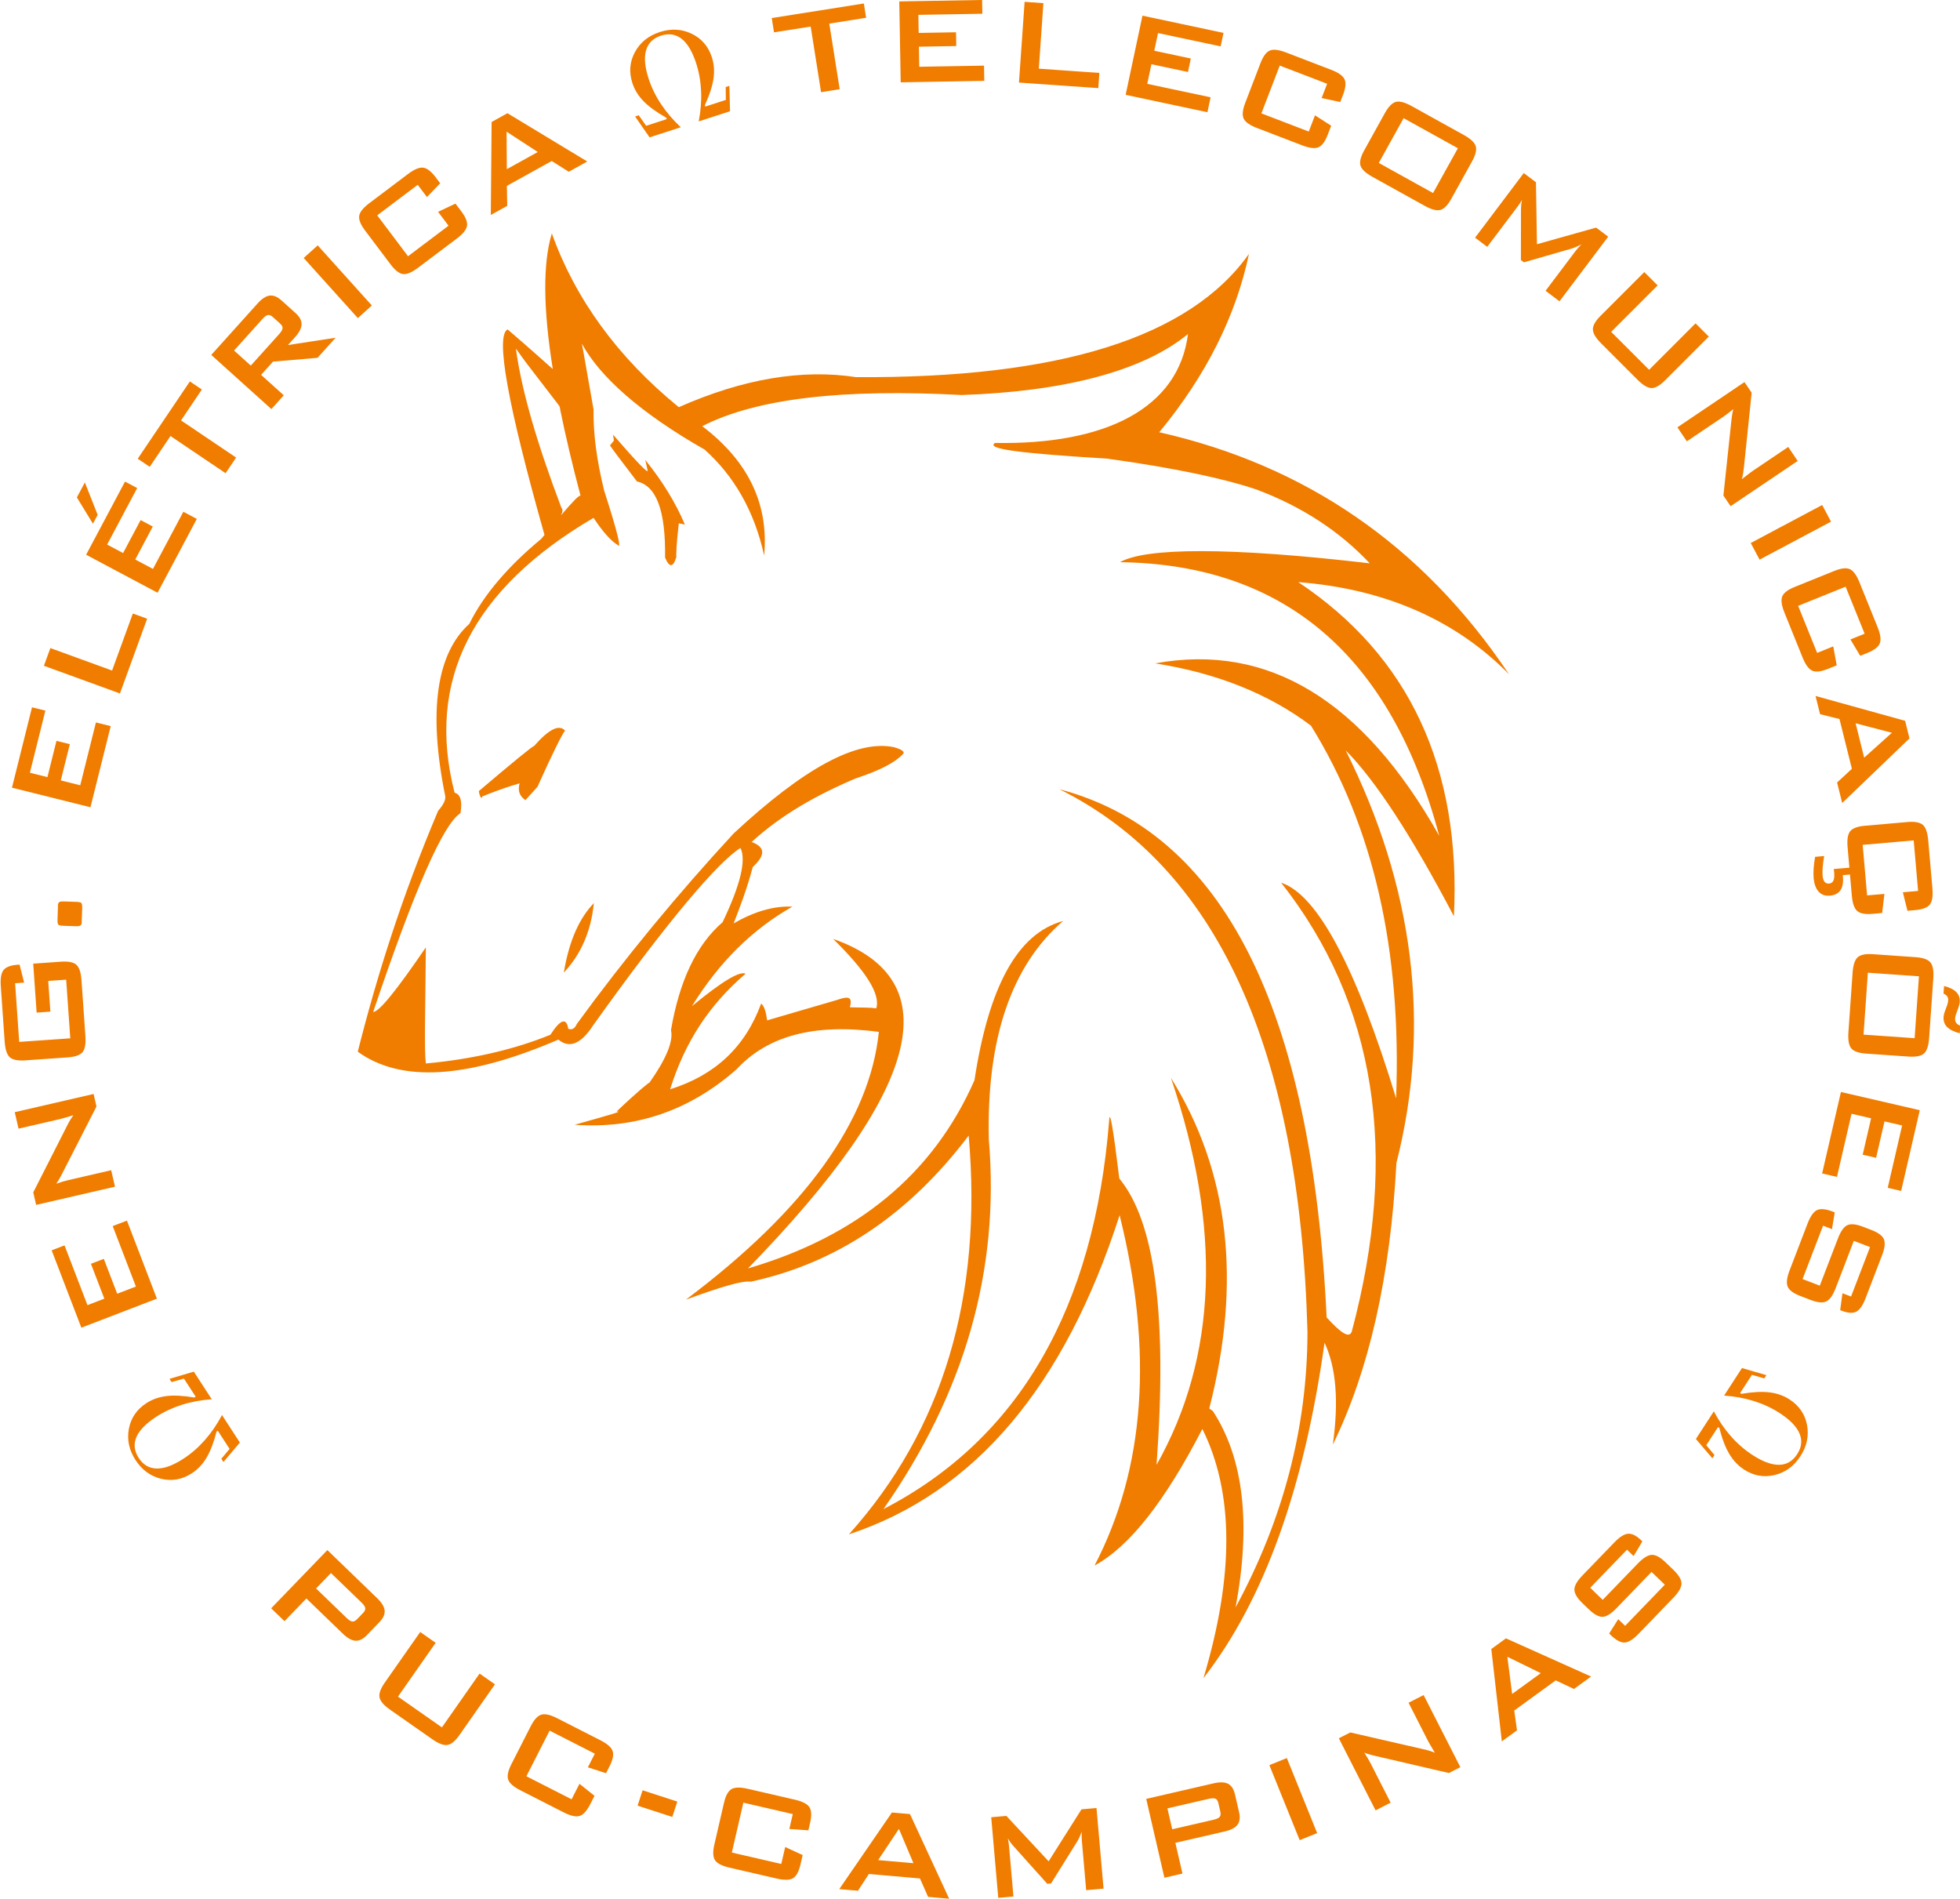 <?xml version="1.0" encoding="UTF-8"?>
<svg xmlns="http://www.w3.org/2000/svg" xmlns:xlink="http://www.w3.org/1999/xlink" width="572.2pt" height="554.3pt" viewBox="0 0 572.2 554.3" version="1.1">
<defs>
<clipPath id="clip1">
  <path d="M 0 0 L 572.199 0 L 572.199 554.301 L 0 554.301 Z M 0 0 "/>
</clipPath>
</defs>
<g id="surface1">
<g clip-path="url(#clip1)" clip-rule="nonzero">
<path style=" stroke:none;fill-rule:evenodd;fill:rgb(94.139%,48.631%,0%);fill-opacity:1;" d="M 105.516 467.781 L 96.621 459.195 L 92.273 463.699 L 101.164 472.285 C 101.852 472.949 102.414 473.301 102.855 473.348 C 103.301 473.395 103.766 473.164 104.254 472.66 L 106.012 470.836 C 106.488 470.344 106.695 469.875 106.633 469.434 C 106.574 468.992 106.203 468.445 105.516 467.781 Z M 64.812 413.078 L 70.031 421.109 L 65.238 426.777 L 64.621 425.828 L 67.031 422.961 L 63.59 417.66 L 63.223 417.898 C 62.402 421.082 61.434 423.621 60.297 425.527 C 59.16 427.441 57.738 428.949 56.023 430.066 C 53.195 431.902 50.215 432.441 47.086 431.691 C 43.957 430.941 41.449 429.109 39.566 426.207 C 37.684 423.309 37.031 420.266 37.625 417.098 C 38.219 413.934 39.918 411.434 42.734 409.602 C 44.453 408.488 46.406 407.805 48.609 407.535 C 50.816 407.27 53.527 407.414 56.766 407.961 L 57.133 407.719 L 53.699 402.434 L 50.09 403.453 L 49.477 402.508 L 56.586 400.406 L 61.82 408.465 C 58.719 408.688 55.809 409.219 53.086 410.082 C 50.367 410.945 47.867 412.117 45.598 413.59 C 42.598 415.539 40.676 417.52 39.812 419.539 C 38.957 421.559 39.184 423.578 40.496 425.602 C 41.805 427.613 43.555 428.645 45.75 428.684 C 47.953 428.727 50.547 427.777 53.543 425.828 C 55.816 424.355 57.895 422.543 59.789 420.402 C 61.68 418.262 63.352 415.82 64.812 413.078 Z M 503.332 407.391 L 508.547 399.359 L 515.676 401.43 L 515.059 402.379 L 511.461 401.344 L 508.016 406.645 L 508.383 406.883 C 511.621 406.336 514.336 406.188 516.543 406.453 C 518.754 406.711 520.707 407.395 522.426 408.512 C 525.254 410.348 526.957 412.852 527.547 416.016 C 528.133 419.18 527.48 422.215 525.594 425.113 C 523.711 428.016 521.199 429.844 518.062 430.59 C 514.93 431.336 511.957 430.801 509.137 428.973 C 507.422 427.859 506 426.352 504.859 424.445 C 503.719 422.539 502.746 420.004 501.93 416.824 L 501.562 416.586 L 498.129 421.871 L 500.527 424.754 L 499.91 425.703 L 495.102 420.059 L 500.336 412 C 501.797 414.742 503.469 417.184 505.367 419.32 C 507.262 421.453 509.348 423.262 511.617 424.734 C 514.613 426.684 517.207 427.633 519.402 427.602 C 521.598 427.562 523.348 426.531 524.664 424.508 C 525.969 422.496 526.199 420.477 525.344 418.457 C 524.484 416.43 522.562 414.445 519.562 412.5 C 517.293 411.023 514.789 409.859 512.066 409 C 509.34 408.145 506.43 407.609 503.332 407.391 Z M 45.805 379.105 L 23.75 387.57 L 15.086 364.992 L 18.836 363.551 L 25.535 380.996 L 30.461 379.105 L 26.551 368.922 L 30.305 367.484 L 34.215 377.664 L 39.68 375.566 L 32.906 357.914 L 37.059 356.32 Z M 33.57 346.414 L 10.555 351.727 L 9.711 348.07 L 19.531 328.73 C 19.855 328.078 20.168 327.496 20.473 326.98 C 20.773 326.465 21.098 325.992 21.434 325.547 C 20.156 325.926 19.258 326.195 18.73 326.348 C 18.199 326.504 17.789 326.613 17.5 326.68 L 5.414 329.469 L 4.305 324.66 L 27.32 319.348 L 28.164 323.004 L 17.848 343.188 C 17.578 343.68 17.336 344.109 17.117 344.484 C 16.895 344.855 16.664 345.207 16.418 345.535 C 17.109 345.305 17.773 345.09 18.395 344.906 C 19.02 344.723 19.559 344.586 20.027 344.477 L 32.457 341.605 Z M 4.41 287.023 L 5.605 304.145 L 20.52 303.102 L 19.32 285.98 L 14.078 286.348 L 14.707 295.312 L 10.695 295.594 L 9.699 281.305 L 17.809 280.734 C 19.969 280.586 21.465 280.887 22.297 281.629 C 23.137 282.383 23.633 283.898 23.793 286.18 L 24.93 302.434 C 25.09 304.723 24.809 306.293 24.082 307.156 C 23.363 308.008 21.922 308.516 19.762 308.668 L 7.352 309.535 C 5.207 309.684 3.719 309.383 2.871 308.641 C 2.031 307.887 1.527 306.371 1.367 304.082 L 0.23 287.828 C 0.074 285.578 0.352 284.004 1.062 283.137 C 1.785 282.27 3.156 281.762 5.18 281.621 L 5.711 281.582 L 7.043 286.84 Z M 16.906 265.004 L 16.934 264.184 C 16.949 263.777 17.074 263.5 17.309 263.34 C 17.551 263.188 17.996 263.121 18.648 263.145 L 22.355 263.273 C 23.07 263.297 23.531 263.406 23.734 263.586 C 23.934 263.777 24.02 264.332 23.988 265.254 L 23.844 269.34 C 23.832 269.742 23.699 270.02 23.457 270.18 C 23.215 270.332 22.762 270.398 22.105 270.375 L 18.402 270.246 C 17.699 270.223 17.246 270.117 17.047 269.934 C 16.848 269.742 16.762 269.191 16.793 268.27 Z M 26.414 235.652 L 3.496 229.938 L 9.348 206.469 L 13.246 207.441 L 8.727 225.574 L 13.848 226.852 L 16.484 216.27 L 20.387 217.238 L 17.746 227.824 L 23.43 229.238 L 28.004 210.895 L 32.32 211.969 Z M 35.02 202.43 L 12.824 194.352 L 14.703 189.184 L 32.723 195.742 L 38.781 179.094 L 42.957 180.613 Z M 46 173.027 L 25.145 161.938 L 36.5 140.582 L 40.047 142.469 L 31.273 158.969 L 35.934 161.445 L 41.055 151.816 L 44.605 153.703 L 39.484 163.332 L 44.656 166.082 L 53.531 149.391 L 57.457 151.477 Z M 27.133 152.871 L 22.445 145.211 L 24.773 140.836 L 28.508 150.285 Z M 52.852 122.727 L 68.93 133.574 L 65.855 138.133 L 49.773 127.285 L 43.715 136.273 L 40.211 133.91 L 55.434 111.344 L 58.938 113.703 Z M 76.605 93.137 L 68.332 102.324 L 73.219 106.723 L 81.492 97.535 C 82.129 96.828 82.461 96.254 82.492 95.809 C 82.523 95.367 82.277 94.91 81.754 94.438 L 79.641 92.535 C 79.133 92.074 78.656 91.887 78.219 91.961 C 77.777 92.039 77.242 92.43 76.605 93.137 Z M 79.23 119.414 L 61.676 103.609 L 75.195 88.594 C 76.449 87.199 77.625 86.43 78.73 86.285 C 79.832 86.148 80.977 86.617 82.168 87.688 L 86.293 91.402 C 87.48 92.469 88.059 93.559 88.039 94.664 C 88.016 95.785 87.379 97.039 86.125 98.434 L 84.062 100.723 L 97.98 98.59 L 92.703 104.449 L 79.707 105.559 L 76.223 109.43 L 82.848 115.395 Z M 104.473 92.859 L 88.664 75.309 L 92.754 71.629 L 108.559 89.18 Z M 121.953 53.949 L 110.125 62.863 L 119.121 74.801 L 130.949 65.887 L 127.898 61.836 L 132.973 59.438 L 134.656 61.672 C 135.957 63.395 136.52 64.812 136.336 65.926 C 136.164 67.039 135.16 68.281 133.34 69.656 L 122.082 78.137 C 120.25 79.52 118.777 80.141 117.66 80 C 116.555 79.859 115.344 78.926 114.047 77.203 L 106.555 67.262 C 105.262 65.547 104.703 64.133 104.863 63.016 C 105.035 61.902 106.035 60.656 107.867 59.273 L 119.125 50.789 C 120.945 49.418 122.422 48.805 123.539 48.945 C 124.668 49.086 125.871 50.012 127.168 51.73 L 128.512 53.516 L 124.645 57.52 Z M 147.961 49.387 L 157.008 44.371 L 147.891 38.438 Z M 143.285 62.758 L 143.523 35.617 L 148.152 33.051 L 171.449 47.145 L 166.055 50.137 L 161.074 47 L 147.977 54.262 L 148.078 60.102 Z M 198.754 37.145 L 189.645 40.102 L 185.41 34.008 L 186.484 33.66 L 188.633 36.727 L 194.645 34.773 L 194.508 34.359 C 191.648 32.742 189.445 31.148 187.895 29.559 C 186.34 27.965 185.254 26.203 184.621 24.258 C 183.578 21.047 183.828 18.031 185.363 15.203 C 186.898 12.375 189.316 10.426 192.605 9.355 C 195.895 8.289 199 8.449 201.906 9.84 C 204.812 11.234 206.785 13.52 207.824 16.719 C 208.457 18.664 208.613 20.73 208.301 22.926 C 207.984 25.125 207.148 27.707 205.781 30.695 L 205.914 31.113 L 211.91 29.164 L 211.859 25.414 L 212.934 25.066 L 213.121 32.477 L 203.984 35.445 C 204.574 32.395 204.809 29.445 204.68 26.59 C 204.551 23.738 204.066 21.023 203.23 18.449 C 202.125 15.047 200.711 12.676 198.984 11.32 C 197.254 9.973 195.242 9.668 192.949 10.414 C 190.668 11.156 189.219 12.582 188.613 14.691 C 188 16.805 188.25 19.559 189.355 22.957 C 190.191 25.531 191.402 28.012 192.98 30.395 C 194.559 32.773 196.484 35.023 198.754 37.145 Z M 242.102 6.891 L 245.137 26.047 L 239.703 26.91 L 236.672 7.754 L 225.965 9.449 L 225.305 5.273 L 252.191 1.016 L 252.852 5.188 Z M 262.949 24.031 L 262.535 0.414 L 286.715 -0.008 L 286.785 4.012 L 268.105 4.336 L 268.195 9.613 L 279.102 9.422 L 279.172 13.441 L 268.266 13.633 L 268.367 19.488 L 287.273 19.16 L 287.352 23.605 Z M 297.477 24.102 L 299.125 0.535 L 304.609 0.922 L 303.273 20.047 L 320.945 21.285 L 320.637 25.719 Z M 328.621 27.68 L 333.531 4.574 L 357.191 9.602 L 356.355 13.535 L 338.074 9.648 L 336.98 14.812 L 347.648 17.078 L 346.812 21.012 L 336.145 18.742 L 334.926 24.473 L 353.418 28.402 L 352.496 32.754 Z M 387.438 24.449 L 373.609 19.141 L 368.25 33.094 L 382.078 38.402 L 383.898 33.668 L 388.625 36.699 L 387.621 39.312 C 386.848 41.328 385.941 42.559 384.902 42.992 C 383.867 43.434 382.281 43.242 380.152 42.426 L 366.992 37.375 C 364.852 36.551 363.543 35.633 363.07 34.613 C 362.602 33.598 362.75 32.078 363.523 30.062 L 367.984 18.441 C 368.758 16.434 369.66 15.215 370.691 14.762 C 371.727 14.316 373.316 14.5 375.457 15.324 L 388.617 20.375 C 390.746 21.191 392.047 22.117 392.523 23.141 C 393 24.172 392.852 25.684 392.082 27.691 L 391.281 29.777 L 385.836 28.621 Z M 404.297 33.02 C 405.34 31.141 406.406 30.055 407.488 29.75 C 408.578 29.453 410.125 29.859 412.133 30.973 L 427.328 39.395 C 429.336 40.508 430.496 41.605 430.824 42.684 C 431.141 43.766 430.781 45.242 429.738 47.125 L 423.707 58.012 C 422.66 59.898 421.59 60.988 420.516 61.281 C 419.426 61.578 417.883 61.168 415.875 60.055 L 400.68 51.629 C 398.672 50.516 397.508 49.426 397.18 48.348 C 396.855 47.277 397.219 45.797 398.262 43.906 Z M 402.523 47.566 L 418.363 56.348 L 425.613 43.273 L 409.77 34.492 Z M 430.633 69.383 L 444.848 50.52 L 448.402 53.195 L 448.695 71.293 L 465.98 66.441 L 469.496 69.09 L 455.277 87.953 L 451.211 84.887 L 459.992 73.234 C 460.16 73.012 460.387 72.734 460.68 72.41 C 460.973 72.086 461.305 71.734 461.668 71.34 C 461.062 71.648 460.555 71.895 460.145 72.07 C 459.727 72.254 459.367 72.391 459.074 72.488 L 444.891 76.574 L 444.012 75.91 L 444.039 61.102 C 444.047 60.543 444.074 60.039 444.129 59.586 C 444.18 59.137 444.262 58.711 444.363 58.324 C 444.105 58.742 443.863 59.125 443.645 59.457 C 443.418 59.793 443.191 60.109 442.965 60.406 L 434.184 72.059 Z M 483.926 83.316 L 470.367 96.875 L 481.438 107.945 L 494.996 94.387 L 498.867 98.262 L 486.113 111.016 C 484.59 112.539 483.262 113.297 482.145 113.281 C 481.016 113.266 479.648 112.445 478.023 110.82 L 467.477 100.273 C 465.863 98.66 465.043 97.289 465.027 96.164 C 465 95.035 465.754 93.707 467.281 92.184 L 480.035 79.426 Z M 489.699 124.742 L 509.281 111.535 L 511.379 114.645 L 509.141 136.219 C 509.07 136.945 508.988 137.602 508.891 138.191 C 508.789 138.781 508.66 139.34 508.508 139.875 C 509.559 139.062 510.305 138.488 510.742 138.156 C 511.18 137.824 511.527 137.57 511.773 137.406 L 522.055 130.473 L 524.812 134.562 L 505.23 147.77 L 503.133 144.66 L 505.531 122.121 C 505.605 121.566 505.68 121.074 505.75 120.648 C 505.82 120.223 505.914 119.812 506.023 119.414 C 505.461 119.879 504.918 120.316 504.402 120.711 C 503.887 121.105 503.434 121.43 503.035 121.699 L 492.457 128.832 Z M 511.109 158.512 L 531.965 147.422 L 534.547 152.277 L 513.691 163.367 Z M 544.359 184.992 L 538.809 171.262 L 524.949 176.859 L 530.496 190.594 L 535.199 188.691 L 536.207 194.219 L 533.609 195.266 C 531.609 196.074 530.094 196.25 529.066 195.785 C 528.035 195.328 527.094 194.039 526.242 191.926 L 520.961 178.859 C 520.102 176.73 519.883 175.148 520.309 174.105 C 520.727 173.07 521.941 172.145 523.941 171.336 L 535.484 166.672 C 537.477 165.867 538.988 165.691 540.023 166.137 C 541.055 166.594 542 167.879 542.859 170.008 L 548.141 183.078 C 548.996 185.191 549.207 186.777 548.781 187.82 C 548.352 188.875 547.145 189.797 545.152 190.602 L 543.078 191.441 L 540.215 186.668 Z M 541.727 211.141 L 544.227 221.176 L 552.32 213.906 Z M 530.023 203.164 L 556.176 210.414 L 557.453 215.551 L 537.812 234.41 L 536.32 228.422 L 540.637 224.422 L 537.016 209.895 L 531.348 208.477 Z M 559.969 260.078 L 558.68 245.324 L 543.789 246.629 L 545.078 261.383 L 550.133 260.941 L 549.477 266.516 L 546.691 266.762 C 544.539 266.949 543.039 266.676 542.191 265.93 C 541.34 265.191 540.816 263.684 540.617 261.414 L 539.391 247.371 C 539.188 245.086 539.441 243.508 540.152 242.637 C 540.859 241.77 542.289 241.238 544.441 241.051 L 556.84 239.965 C 558.984 239.777 560.477 240.055 561.336 240.781 C 562.191 241.52 562.719 243.027 562.922 245.312 L 564.148 259.355 C 564.348 261.625 564.086 263.203 563.375 264.078 C 562.656 264.961 561.23 265.488 559.09 265.676 L 556.863 265.871 L 555.52 260.469 Z M 529.898 250.125 L 532.551 249.891 C 532.332 251.137 532.184 252.242 532.113 253.215 C 532.039 254.188 532.035 255.004 532.094 255.676 C 532.16 256.457 532.355 257.043 532.672 257.422 C 532.992 257.809 533.418 257.977 533.965 257.93 C 534.59 257.875 535.016 257.586 535.254 257.051 C 535.488 256.527 535.562 255.707 535.465 254.59 C 535.457 254.5 535.438 254.355 535.406 254.152 C 535.371 253.941 535.352 253.789 535.34 253.684 L 539.906 253.285 L 540.082 255.289 L 537.984 255.473 L 538.016 255.828 C 538.172 257.605 537.938 258.961 537.305 259.879 C 536.676 260.801 535.633 261.328 534.184 261.457 C 532.836 261.574 531.746 261.188 530.934 260.285 C 530.113 259.383 529.629 258.043 529.473 256.262 C 529.402 255.457 529.402 254.531 529.473 253.484 C 529.551 252.43 529.688 251.305 529.898 250.125 Z M 559.234 279.41 C 561.383 279.562 562.816 280.066 563.551 280.922 C 564.277 281.781 564.566 283.355 564.406 285.645 L 563.191 302.977 C 563.031 305.266 562.527 306.781 561.688 307.535 C 560.84 308.277 559.352 308.578 557.207 308.43 L 544.789 307.562 C 542.637 307.41 541.195 306.906 540.477 306.051 C 539.75 305.191 539.469 303.617 539.629 301.328 L 540.84 283.996 C 541 281.707 541.496 280.188 542.336 279.438 C 543.168 278.691 544.668 278.395 546.82 278.543 Z M 545.301 283.949 L 544.039 302.02 L 558.953 303.062 L 560.215 284.992 Z M 572.133 301.637 C 570.406 301.172 569.164 300.559 568.41 299.785 C 567.66 299.016 567.324 298.035 567.406 296.848 C 567.422 296.629 567.453 296.387 567.512 296.129 C 567.566 295.867 567.652 295.598 567.758 295.305 L 568.43 293.496 C 568.535 293.188 568.613 292.926 568.656 292.715 C 568.703 292.496 568.734 292.285 568.75 292.078 C 568.781 291.594 568.688 291.18 568.469 290.852 C 568.246 290.523 567.883 290.262 567.391 290.059 L 567.547 287.828 C 569.164 288.242 570.344 288.828 571.102 289.59 C 571.867 290.355 572.203 291.305 572.125 292.453 C 572.105 292.734 572.062 293.031 571.984 293.34 C 571.91 293.648 571.812 293.969 571.684 294.305 L 570.988 296.25 C 570.93 296.422 570.879 296.602 570.844 296.781 C 570.809 296.973 570.785 297.168 570.77 297.375 C 570.738 297.848 570.855 298.266 571.113 298.621 C 571.371 298.977 571.766 299.234 572.289 299.406 Z M 537.441 318.77 L 560.457 324.086 L 555.02 347.648 L 551.102 346.746 L 555.305 328.539 L 550.16 327.352 L 547.707 337.977 L 543.793 337.074 L 546.246 326.445 L 540.539 325.129 L 536.285 343.551 L 531.953 342.551 Z M 540.395 378.477 L 545.938 364.043 L 541.203 362.227 L 535.926 375.969 C 535.098 378.125 534.168 379.441 533.145 379.914 C 532.113 380.395 530.598 380.246 528.59 379.477 L 525.566 378.312 C 523.566 377.547 522.344 376.645 521.895 375.598 C 521.449 374.562 521.641 372.961 522.469 370.801 L 527.695 357.188 C 528.523 355.031 529.453 353.711 530.477 353.238 C 531.512 352.762 533.023 352.91 535.023 353.676 L 535.629 353.91 L 534.828 358.801 L 532.223 357.797 L 526.242 373.379 L 531.27 375.309 L 536.547 361.566 C 537.367 359.422 538.293 358.117 539.316 357.645 C 540.344 357.184 541.855 357.328 543.863 358.102 L 546.297 359.035 C 548.309 359.805 549.527 360.707 549.98 361.738 C 550.426 362.777 550.242 364.363 549.418 366.508 L 544.617 379.016 C 543.82 381.09 542.914 382.383 541.91 382.898 C 540.895 383.414 539.484 383.32 537.676 382.629 L 537.219 382.453 L 537.891 377.516 Z M 79.164 469.488 L 95.574 452.496 L 110.105 466.531 C 111.457 467.836 112.184 469.035 112.289 470.145 C 112.391 471.25 111.879 472.379 110.766 473.531 L 107.102 477.328 C 105.992 478.477 104.887 479.02 103.781 478.957 C 102.668 478.891 101.441 478.203 100.094 476.902 L 89.449 466.621 L 83.055 473.246 Z M 127.184 479.562 L 116.184 495.27 L 129.012 504.25 L 140.008 488.543 L 144.496 491.684 L 134.148 506.461 C 132.91 508.227 131.734 509.203 130.633 509.379 C 129.52 509.559 128.027 508.992 126.148 507.672 L 113.93 499.117 C 112.059 497.809 111.016 496.602 110.805 495.496 C 110.582 494.391 111.094 492.953 112.332 491.184 L 122.68 476.41 Z M 173.656 511.922 L 160.457 505.199 L 153.672 518.52 L 166.867 525.242 L 169.172 520.723 L 173.555 524.23 L 172.285 526.727 C 171.305 528.648 170.277 529.777 169.195 530.102 C 168.117 530.434 166.562 530.078 164.531 529.043 L 151.973 522.641 C 149.926 521.602 148.723 520.551 148.359 519.484 C 148 518.426 148.309 516.934 149.289 515.008 L 154.938 503.918 C 155.914 502 156.941 500.879 158.016 500.539 C 159.09 500.203 160.648 500.555 162.695 501.598 L 175.254 507.996 C 177.285 509.031 178.484 510.086 178.848 511.152 C 179.215 512.23 178.91 513.719 177.934 515.637 L 176.922 517.625 L 171.625 515.906 Z M 186.145 527.098 L 187.598 522.613 L 197.734 525.906 L 196.277 530.391 Z M 231.445 529.555 L 217.016 526.223 L 213.652 540.785 L 228.086 544.117 L 229.227 539.176 L 234.328 541.52 L 233.699 544.25 C 233.211 546.352 232.488 547.695 231.516 548.27 C 230.551 548.852 228.957 548.883 226.734 548.371 L 213 545.199 C 210.766 544.684 209.344 543.957 208.73 543.008 C 208.129 542.07 208.062 540.547 208.551 538.441 L 211.352 526.312 C 211.832 524.219 212.559 522.883 213.516 522.289 C 214.48 521.707 216.078 521.668 218.316 522.184 L 232.047 525.355 C 234.27 525.867 235.691 526.602 236.301 527.551 C 236.918 528.508 236.98 530.023 236.496 532.121 L 235.996 534.297 L 230.441 533.906 Z M 256.367 542.992 L 266.672 543.895 L 262.434 533.875 Z M 245.016 551.461 L 260.387 529.098 L 265.66 529.559 L 277.094 554.27 L 270.949 553.73 L 268.57 548.348 L 253.656 547.043 L 250.473 551.938 Z M 291.434 554.012 L 289.375 530.48 L 293.805 530.094 L 306.133 543.348 L 315.73 528.176 L 320.113 527.789 L 322.172 551.32 L 317.098 551.766 L 315.828 537.23 C 315.801 536.949 315.785 536.59 315.785 536.156 C 315.785 535.719 315.797 535.234 315.805 534.699 C 315.562 535.332 315.348 535.855 315.16 536.262 C 314.973 536.676 314.797 537.023 314.645 537.289 L 306.836 549.816 L 305.742 549.91 L 295.852 538.887 C 295.484 538.469 295.168 538.074 294.906 537.699 C 294.645 537.332 294.418 536.961 294.234 536.609 C 294.324 537.09 294.402 537.535 294.457 537.93 C 294.516 538.328 294.559 538.715 294.59 539.09 L 295.863 553.625 Z M 352.859 525.113 L 340.812 527.895 L 342.223 533.996 L 354.27 531.215 C 355.199 531 355.797 530.719 356.078 530.375 C 356.359 530.027 356.418 529.512 356.262 528.828 L 355.691 526.359 C 355.539 525.691 355.258 525.262 354.855 525.074 C 354.449 524.887 353.789 524.898 352.859 525.113 Z M 339.938 548.141 L 334.625 525.125 L 354.312 520.582 C 356.141 520.16 357.543 520.203 358.531 520.719 C 359.512 521.238 360.184 522.277 360.543 523.84 L 361.73 528.98 C 362.09 530.535 361.941 531.758 361.285 532.652 C 360.625 533.551 359.383 534.207 357.555 534.629 L 343.137 537.957 L 345.207 546.926 Z M 379.43 537.172 L 370.578 515.27 L 375.68 513.211 L 384.527 535.113 Z M 401.586 528.477 L 390.863 507.43 L 394.207 505.727 L 415.348 510.578 C 416.059 510.734 416.699 510.898 417.273 511.066 C 417.848 511.238 418.387 511.434 418.898 511.652 C 418.223 510.508 417.742 509.699 417.465 509.223 C 417.188 508.746 416.98 508.375 416.844 508.109 L 411.215 497.059 L 415.613 494.82 L 426.336 515.867 L 422.992 517.57 L 400.914 512.441 C 400.371 512.301 399.895 512.168 399.48 512.043 C 399.066 511.922 398.668 511.781 398.289 511.625 C 398.68 512.238 399.047 512.828 399.379 513.391 C 399.707 513.949 399.973 514.438 400.191 514.867 L 405.984 526.234 Z M 441.453 494.496 L 449.82 488.418 L 440.051 483.637 Z M 438.445 508.336 L 435.371 481.371 L 439.652 478.262 L 464.496 489.41 L 459.504 493.035 L 454.176 490.531 L 442.066 499.332 L 442.875 505.117 Z M 474.988 452.379 L 464.25 463.5 L 467.895 467.023 L 478.121 456.434 C 479.727 454.773 481.098 453.922 482.227 453.887 C 483.363 453.852 484.699 454.578 486.242 456.07 L 488.578 458.324 C 490.117 459.812 490.891 461.121 490.895 462.258 C 490.898 463.387 490.098 464.785 488.492 466.449 L 478.359 476.938 C 476.758 478.602 475.383 479.449 474.258 479.484 C 473.121 479.52 471.785 478.793 470.246 477.305 L 469.777 476.855 L 472.422 472.668 L 474.434 474.605 L 486.023 462.602 L 482.152 458.863 L 471.926 469.449 C 470.332 471.102 468.969 471.941 467.844 471.977 C 466.715 472 465.383 471.273 463.836 469.781 L 461.957 467.969 C 460.41 466.473 459.641 465.168 459.625 464.039 C 459.621 462.91 460.41 461.523 462.004 459.871 L 471.316 450.23 C 472.855 448.637 474.195 447.797 475.32 447.719 C 476.457 447.641 477.719 448.273 479.113 449.621 L 479.465 449.961 L 476.918 454.242 Z M 474.988 452.379 "/>
</g>
<path style=" stroke:none;fill-rule:evenodd;fill:rgb(94.139%,48.631%,0%);fill-opacity:1;" d="M 139.793 230.93 C 150.285 222.035 155.648 217.66 155.883 217.805 C 160.309 212.781 163.234 211.383 164.973 213.285 C 164.363 213.84 161.566 219.309 156.902 229.691 L 153.406 233.566 C 151.684 232.402 151.109 230.895 151.684 228.672 C 146.449 230.195 143.059 231.594 140.816 232.492 C 140.621 233.422 140.027 232.598 139.793 230.93 Z M 158.957 156.152 C 148.18 117.984 144.59 97.988 148.188 96.16 C 155.312 102.254 159.652 106.234 161.383 107.73 C 158.562 90.125 158.445 76.93 161.102 68.129 C 167.895 87.156 180.289 104.297 198.168 118.863 C 216.855 110.598 234.105 107.672 249.926 110.094 C 309.176 110.473 347.285 98.582 364.629 74.102 C 360.809 92.18 352.18 109.539 338.426 126.18 C 380.855 135.773 415.125 158.945 440.539 196.82 C 425.117 181.109 404.492 171.91 378.992 169.922 C 411.398 191.496 426.594 224.105 424.453 267.461 C 412.105 244.008 401.695 227.973 392.848 219.027 C 412.762 258.871 417.891 299.203 407.668 339.5 C 405.891 372.711 399.707 399.988 389.105 421.707 C 390.844 409.242 390.145 399.324 386.684 391.953 C 380.75 434.387 369.082 467.023 351.34 489.871 C 360.34 459.816 360.234 435.676 351.016 417.133 C 340.059 438.348 329.691 451.512 319.543 457 C 334.32 428.609 336.758 394.52 326.859 354.727 C 310.809 404.582 284.699 435.695 247.824 447.906 C 275.336 417.277 286.867 378.469 282.797 331.484 C 265.348 354.562 244.133 368.785 219.152 374.148 C 216.621 373.77 210.328 375.742 200.266 379.367 C 235.156 353.195 253.922 327.02 256.574 301.215 C 237.836 298.738 224.191 302.234 214.953 312.223 C 201.344 324.141 185.723 329.617 167.77 328.336 C 178.117 325.422 182.316 324.258 179.984 324.488 C 185.957 318.785 189.719 315.742 189.594 316.066 C 194.527 309.07 196.625 303.941 195.891 300.68 C 198.328 286.492 203.223 275.875 210.953 269.207 C 216.172 258.285 217.91 251.059 216.172 247.523 C 209.555 251.719 194.992 268.738 173.184 299.281 C 169.543 304.91 166.156 306.078 163.016 303.477 C 136.414 314.926 117.008 316.102 104.449 307.004 C 109.953 285.18 117.305 261.738 127.906 236.688 C 129.5 234.859 130.094 233.566 130.004 232.492 C 124.875 207.312 127.562 190.633 136.996 182.133 C 141.195 173.613 148.422 165.223 157.98 157.332 Z M 163.562 119.656 C 165.125 127.332 167.105 135.695 169.492 144.742 C 169.195 144.344 167.32 146.281 163.766 150.438 C 164.289 149.41 164.348 148.668 163.898 148.238 C 156.992 130.027 152.277 114.238 150.609 101.754 C 154.18 106.668 151.133 102.715 162.93 118.027 C 163.594 118.891 163.379 118.75 163.562 119.656 Z M 179.234 128.602 C 178.832 129.07 178.477 129.562 178.074 130.027 C 178.926 131.344 181.555 134.727 185.957 140.547 C 191.676 141.82 194.348 149.152 194.16 162.738 C 195.391 165.723 196.492 165.785 197.469 162.551 C 197.344 162.121 197.469 158.855 198.168 152.758 C 199.18 152.969 199.176 152.949 199.945 153.137 C 197.273 146.805 193.418 140.508 188.375 134.25 C 188.645 135.508 188.879 136.547 189.078 137.371 C 189.219 138.32 185.848 134.824 178.961 126.879 C 179.051 127.453 179.145 128.027 179.234 128.602 Z M 164.598 283.922 C 169.637 278.562 172.559 271.801 173.367 263.641 C 169.367 267.801 166.23 274.098 164.598 283.922 Z M 354.047 411.859 C 363.141 425.758 365.238 445.004 360.719 469.211 C 374.672 443.477 381.668 416.559 381.703 388.781 C 379.461 305.93 355.09 253.133 309.285 230.391 C 356.953 242.945 382.957 294.234 387.297 384.586 C 391.617 389.281 393.824 390.68 394.613 388.781 C 408.582 336.539 401.645 292.766 374.008 257.668 C 384.59 261.129 395.887 282.344 407.578 320.617 C 409.211 277.484 401.051 241.348 382.723 211.832 C 370.402 202.543 355.25 196.48 337.262 193.648 C 370.242 187.621 397.879 204.406 420.168 244.004 C 406.145 191.316 374.906 164.738 326.961 164.109 C 334.5 159.844 358.918 159.664 399.887 164.445 C 391.105 155.09 380.145 147.93 367.004 142.965 C 357.82 139.816 343.328 136.66 323.203 133.875 C 298.367 132.367 287.477 131.078 290.523 129.301 C 322.656 129.875 344.082 119.266 346.82 97.504 C 333.52 108.461 310.348 114.289 280.793 115.312 C 246.348 113.449 220.961 116.246 205.008 124.406 C 218.574 134.699 224.473 147.289 223.086 162.172 C 220.266 149.227 214.242 138.859 205.703 131.242 C 187.055 120.621 175.109 110.004 169.871 100.305 C 170.57 103.945 171.648 110.453 173.277 119.508 C 173.172 126.648 174.211 134.465 176.398 143.289 C 180.273 155.324 181.562 160.578 180.273 159.055 C 178.371 157.887 176.039 155.324 173.277 151.172 C 137.805 171.984 124.285 198.73 132.715 231.414 C 134.434 231.855 135.008 233.781 134.434 237.387 C 129.449 240.418 120.949 259.766 108.934 295.438 C 110.762 295.328 115.891 288.91 124.32 276.555 C 124.176 295.32 123.816 306.395 124.32 310.449 C 138.039 309.191 150.395 306.285 160.691 302.055 C 163.613 297.535 165.352 296.961 165.906 300.332 C 166.949 300.691 167.773 300.332 168.383 298.934 C 182.336 279.781 197.723 261.129 214.168 243.305 C 234.719 224.223 250.105 215.832 261.027 218.125 C 263.504 218.859 264.328 219.559 263.504 220.223 C 261.297 222.555 256.973 224.887 249.836 227.219 C 238.215 232.148 227.957 237.977 219.441 245.781 C 223.367 247.305 223.602 249.508 219.762 253.098 C 218.004 259.66 216.031 264.789 214.168 269.559 C 220.102 266.152 225.824 264.395 231.328 264.664 C 219.656 271.262 209.883 280.945 202.008 293.715 C 210.707 286.543 215.926 283.387 217.664 284.246 C 206.941 293.43 199.945 304.262 195.629 317.988 C 208.805 313.855 217.547 305.637 222.211 292.961 C 223.133 293.699 223.609 295.328 223.957 297.859 C 233.285 295.168 239.812 293.195 244.242 291.941 C 247.848 290.668 248.902 291.008 248.117 294.039 C 251.145 294.164 253.711 294.039 255.809 294.359 C 257.172 290.164 252.508 283.172 243.219 274.078 C 277.453 286.113 268.828 318.41 218.363 370.273 C 250.305 360.91 272.449 342.727 284.484 315.344 C 288.645 288.066 297.039 272.445 310.363 268.859 C 295.207 281.914 287.98 303.363 288.68 332.668 C 291.91 370.828 281.652 406.555 257.906 440.535 C 297.539 420.055 319.453 381.824 323.809 327.07 C 323.973 323.648 324.961 329.188 326.77 344.02 C 337.371 356.879 340.758 384.621 337.641 427.625 C 355.445 396.027 356.719 358.367 341.836 314.645 C 358.836 341.938 362.566 374.109 353.027 411.16 C 353.367 411.43 353.707 411.664 354.047 411.859 Z M 354.047 411.859 "/>
</g>
</svg>
